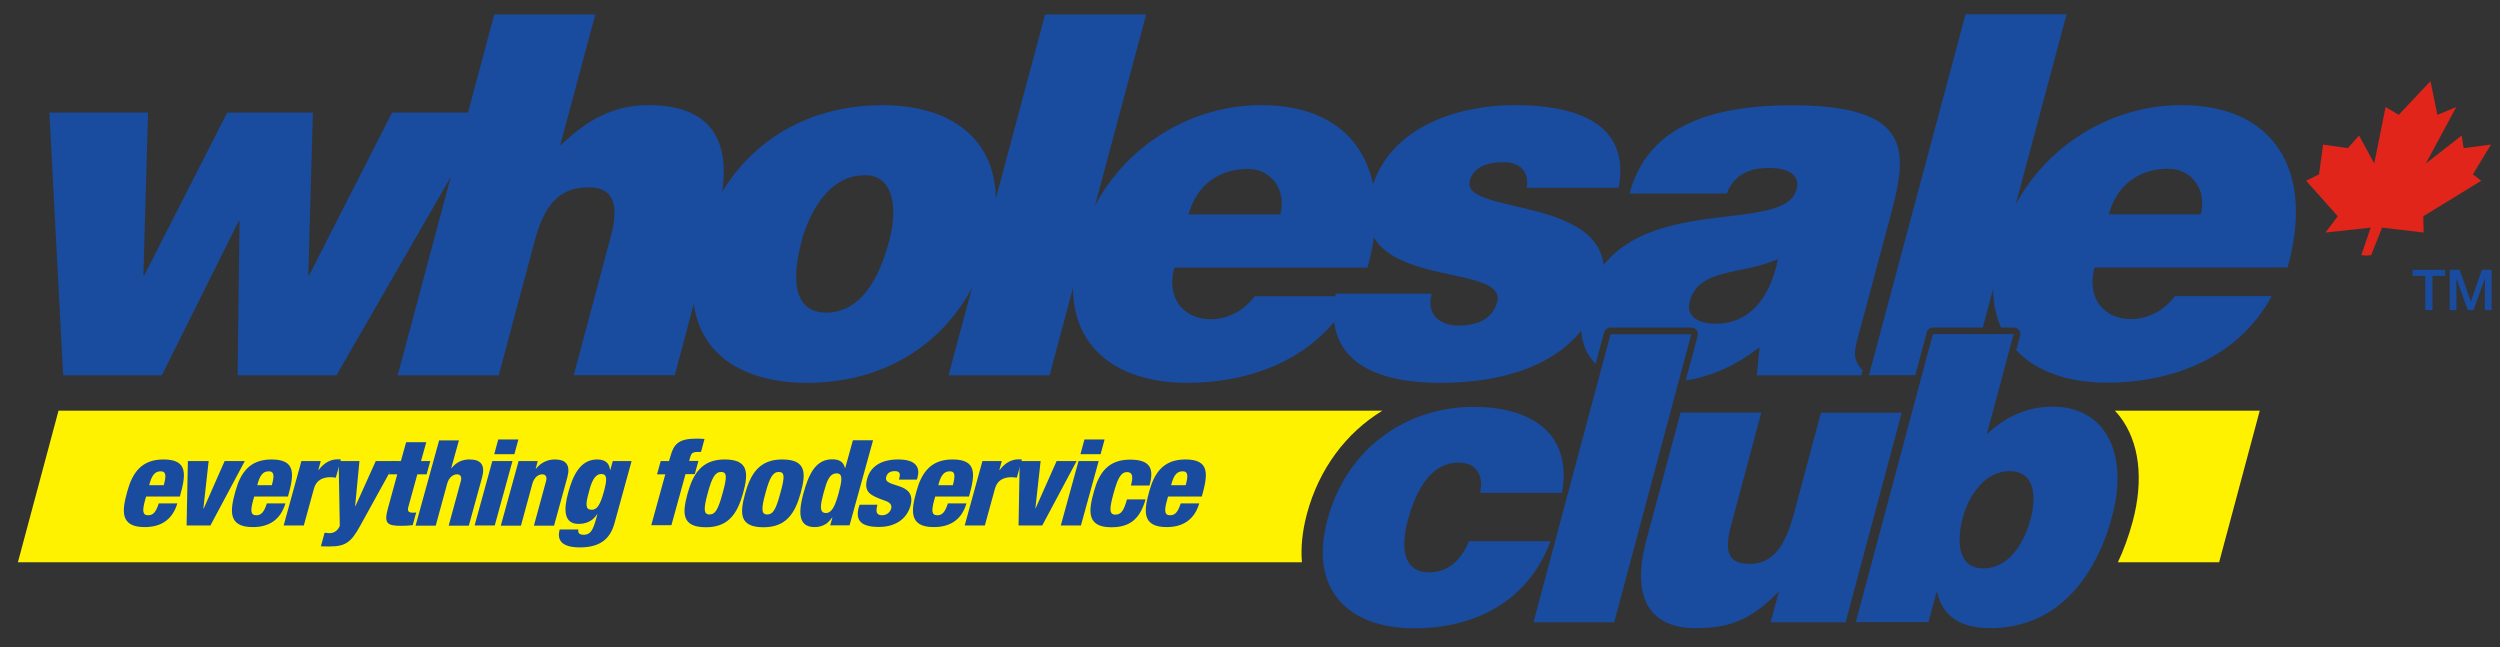 <svg xmlns="http://www.w3.org/2000/svg" fill="none" viewBox="0 0 197 51" height="51" width="197">
<rect x="0" y="0" width="197" height="51" fill="#333333" stroke="none"/>
<mask height="52" width="197" y="-1" x="0" maskUnits="userSpaceOnUse" style="mask-type:alpha" id="mask0_340_1864">
<rect fill="#D9D9D9" height="51" width="197" y="-0"></rect>
</mask>
<g mask="url(#mask0_340_1864)">
<mask height="229" width="229" y="-88" x="-18" maskUnits="userSpaceOnUse" style="mask-type:luminance" id="mask1_340_1864">
<path fill="white" d="M210.287 -87.228H-17.138V140.196H210.287V-87.228Z"></path>
</mask>
<g mask="url(#mask1_340_1864)">
<mask height="229" width="229" y="-88" x="-18" maskUnits="userSpaceOnUse" style="mask-type:luminance" id="mask2_340_1864">
<path fill="white" d="M210.287 -87.228H-17.138V140.196H210.287V-87.228Z"></path>
</mask>
<g mask="url(#mask2_340_1864)">
<path fill="#FFF200" d="M178.068 32.362L174.867 44.307H166.891C167.345 43.337 167.735 42.279 168.05 41.119C168.945 37.78 168.592 34.832 167.042 32.816C166.916 32.652 166.79 32.513 166.652 32.362H178.08H178.068ZM102.982 40.502C103.939 36.936 106.069 34.114 108.929 32.362H4.611L1.41 44.307H102.591C102.503 43.236 102.591 41.976 102.982 40.502Z"></path>
<path fill="#194B9F" d="M11.516 39.116L11.427 39.431C11.213 40.225 11.213 40.603 11.679 40.603C12.095 40.603 12.297 40.313 12.511 39.67H13.973C13.595 40.93 12.713 41.535 11.402 41.535C9.411 41.535 9.613 40.2 10.041 38.688C10.432 37.264 11.15 36.205 12.876 36.205C14.842 36.205 14.653 37.402 14.174 39.129H11.503L11.516 39.116ZM12.902 38.234C13.103 37.516 13.103 37.138 12.662 37.138C12.146 37.138 11.931 37.553 11.755 38.234H12.902Z"></path>
<path fill="#194B9F" d="M14.804 36.331H16.442L16.026 40.074H16.052L17.702 36.331H19.29L16.581 41.409H14.704L14.804 36.331Z"></path>
<path fill="#194B9F" d="M20.033 39.116L19.945 39.431C19.731 40.225 19.731 40.603 20.197 40.603C20.613 40.603 20.815 40.313 21.029 39.67H22.491C22.113 40.93 21.23 41.535 19.92 41.535C17.929 41.535 18.131 40.2 18.559 38.688C18.95 37.264 19.668 36.205 21.394 36.205C23.36 36.205 23.171 37.402 22.692 39.129H20.021L20.033 39.116ZM21.419 38.234C21.621 37.516 21.621 37.138 21.18 37.138C20.663 37.138 20.449 37.553 20.273 38.234H21.419Z"></path>
<path fill="#194B9F" d="M23.751 36.331H25.275L25.086 37.037H25.111C25.439 36.583 25.943 36.193 26.611 36.193C26.686 36.193 26.762 36.193 26.863 36.218L26.46 37.642C26.321 37.617 26.182 37.604 26.031 37.604C25.401 37.604 24.91 37.856 24.733 38.524L23.94 41.409H22.352L23.751 36.331Z"></path>
<path fill="#194B9F" d="M26.686 36.331H28.325L27.984 39.885H28.009L29.61 36.331H31.197L28.375 41.447C27.657 42.757 27.203 43.06 25.968 43.06C25.716 43.06 25.489 43.06 25.288 43.047L25.578 41.976C25.704 41.989 25.83 42.014 25.956 42.014C26.258 42.014 26.573 41.888 26.775 41.447L26.686 36.331Z"></path>
<path fill="#194B9F" d="M31.298 37.377H30.643L30.933 36.331H31.588L32.004 34.844H33.592L33.176 36.331H33.907L33.617 37.377H32.886L32.18 39.935C32.079 40.288 32.193 40.401 32.571 40.401C32.634 40.401 32.722 40.401 32.798 40.376L32.52 41.384C32.206 41.422 31.903 41.434 31.601 41.434C30.504 41.434 30.24 41.245 30.567 40.061L31.311 37.352L31.298 37.377Z"></path>
<path fill="#194B9F" d="M34.574 34.706H36.162L35.557 36.886H35.582C35.986 36.394 36.452 36.205 36.994 36.205C37.888 36.205 38.254 36.634 37.989 37.617L36.943 41.422H35.355L36.301 37.957C36.414 37.591 36.3 37.377 36.011 37.377C35.721 37.377 35.381 37.604 35.242 38.095L34.335 41.422H32.747L34.599 34.718L34.574 34.706Z"></path>
<path fill="#194B9F" d="M38.795 36.331H40.383L38.984 41.409H37.397L38.795 36.331ZM39.262 34.63H40.849L40.534 35.789H38.947L39.262 34.63Z"></path>
<path fill="#194B9F" d="M40.849 36.331H42.374L42.21 36.936H42.235C42.588 36.482 43.13 36.205 43.71 36.205C44.604 36.205 44.97 36.634 44.705 37.617L43.659 41.422H42.072L43.017 37.957C43.13 37.591 43.017 37.377 42.727 37.377C42.437 37.377 42.097 37.604 41.958 38.095L41.051 41.422H39.463L40.862 36.344L40.849 36.331Z"></path>
<path fill="#194B9F" d="M48.309 36.331H49.77L48.422 41.233C48.107 42.379 47.376 43.135 45.7 43.135C44.163 43.135 43.899 42.493 44.1 41.724H45.562C45.562 41.863 45.562 41.964 45.637 42.039C45.713 42.102 45.827 42.14 45.99 42.14C46.52 42.14 46.721 41.812 46.986 40.842L47.074 40.527H47.049C46.671 41.107 46.129 41.283 45.587 41.283C44.44 41.283 44.39 40.2 44.781 38.801C45.108 37.604 45.663 36.205 47.049 36.205C47.767 36.205 48.019 36.558 48.069 37.024H48.094L48.284 36.344L48.309 36.331ZM46.595 40.174C47.023 40.174 47.276 39.872 47.59 38.725C47.843 37.793 47.855 37.352 47.389 37.352C46.872 37.352 46.62 37.931 46.406 38.763C46.104 39.822 46.167 40.162 46.595 40.162"></path>
<path fill="#194B9F" d="M52.429 37.377H51.774L52.064 36.331H52.719L52.845 35.903C53.097 34.97 53.538 34.567 54.823 34.567C55.113 34.567 55.327 34.567 55.516 34.592L55.239 35.613H55.012C54.584 35.613 54.483 35.714 54.395 36.004L54.306 36.319H55.037L54.748 37.364H54.017L52.908 41.384H51.32L52.429 37.364V37.377Z"></path>
<path fill="#194B9F" d="M54.181 38.889C54.609 37.364 55.277 36.205 57.104 36.205C59.044 36.205 58.969 37.339 58.553 38.864C58.124 40.389 57.457 41.548 55.63 41.548C53.689 41.548 53.765 40.414 54.181 38.889ZM56.827 37.188C56.36 37.188 56.096 37.629 55.768 38.864C55.428 40.099 55.441 40.54 55.907 40.54C56.373 40.54 56.6 40.124 56.94 38.864C57.293 37.604 57.305 37.188 56.814 37.188"></path>
<path fill="#194B9F" d="M58.717 38.889C59.145 37.364 59.813 36.205 61.64 36.205C63.58 36.205 63.505 37.339 63.089 38.864C62.661 40.389 61.993 41.548 60.166 41.548C58.225 41.548 58.301 40.414 58.717 38.889ZM61.375 37.188C60.909 37.188 60.645 37.629 60.317 38.864C59.977 40.099 59.989 40.54 60.456 40.54C60.922 40.54 61.148 40.124 61.489 38.864C61.842 37.604 61.854 37.188 61.363 37.188"></path>
<path fill="#194B9F" d="M65.584 40.792H65.559C65.445 40.956 65.294 41.145 65.067 41.296C64.84 41.434 64.551 41.535 64.21 41.535C63.139 41.535 62.787 40.804 63.303 38.902C63.732 37.327 64.286 36.193 65.584 36.193C66.025 36.193 66.466 36.331 66.579 36.873H66.605L67.209 34.693H68.797L66.945 41.397H65.42L65.597 40.779L65.584 40.792ZM65.937 37.301C65.357 37.301 65.155 37.906 64.903 38.826C64.689 39.645 64.488 40.426 65.08 40.426C65.546 40.426 65.798 39.885 66.075 38.902C66.315 37.995 66.478 37.301 65.937 37.301Z"></path>
<path fill="#194B9F" d="M69.137 39.796C69.074 40.023 69.049 40.225 69.087 40.363C69.124 40.502 69.251 40.603 69.503 40.603C69.868 40.603 70.133 40.376 70.221 40.086C70.284 39.847 70.221 39.633 69.78 39.469C68.595 39.053 68.041 38.801 68.331 37.73C68.608 36.709 69.503 36.205 70.775 36.205C72.262 36.205 72.501 36.898 72.3 37.629L72.249 37.793H70.838L70.863 37.692C70.989 37.251 70.838 37.125 70.498 37.125C70.082 37.125 69.906 37.327 69.83 37.591C69.591 38.498 72.275 37.894 71.746 39.859C71.456 40.88 70.574 41.523 69.263 41.523C67.852 41.523 67.398 41.019 67.663 39.998L67.739 39.771H69.15L69.137 39.796Z"></path>
<path fill="#194B9F" d="M73.698 39.116L73.61 39.431C73.396 40.225 73.396 40.603 73.862 40.603C74.278 40.603 74.48 40.313 74.694 39.67H76.156C75.79 40.93 74.895 41.535 73.585 41.535C71.594 41.535 71.796 40.2 72.224 38.688C72.615 37.264 73.333 36.205 75.059 36.205C77.025 36.205 76.836 37.402 76.357 39.129H73.686L73.698 39.116ZM75.085 38.234C75.274 37.516 75.286 37.138 74.845 37.138C74.329 37.138 74.114 37.553 73.938 38.234H75.085Z"></path>
<path fill="#194B9F" d="M77.416 36.331H78.94L78.751 37.037H78.776C79.104 36.583 79.608 36.193 80.276 36.193C80.352 36.193 80.427 36.193 80.528 36.218L80.125 37.642C79.974 37.617 79.847 37.604 79.696 37.604C79.066 37.604 78.575 37.856 78.398 38.524L77.605 41.409H76.017L77.416 36.331Z"></path>
<path fill="#194B9F" d="M80.352 36.331H82.002L81.586 40.074H81.599L83.262 36.331H84.837L82.128 41.409H80.263L80.352 36.331Z"></path>
<path fill="#194B9F" d="M84.988 36.331H86.576L85.177 41.409H83.59L84.988 36.331ZM85.455 34.63H87.042L86.727 35.789H85.14L85.455 34.63Z"></path>
<path fill="#194B9F" d="M89.121 38.246C89.323 37.503 89.222 37.201 88.806 37.201C88.277 37.201 88.038 37.843 87.748 38.877C87.433 40.023 87.37 40.552 87.887 40.552C88.353 40.552 88.554 40.237 88.806 39.355H90.268C89.827 40.918 89.008 41.548 87.572 41.548C85.581 41.548 85.782 40.212 86.211 38.7C86.601 37.276 87.32 36.218 89.046 36.218C90.772 36.218 90.911 37.05 90.583 38.259H89.121V38.246Z"></path>
<path fill="#194B9F" d="M92.045 39.116L91.957 39.431C91.742 40.225 91.742 40.603 92.209 40.603C92.624 40.603 92.826 40.313 93.04 39.67H94.502C94.124 40.93 93.242 41.535 91.931 41.535C89.94 41.535 90.142 40.2 90.57 38.688C90.961 37.264 91.679 36.205 93.406 36.205C95.371 36.205 95.182 37.402 94.703 39.129H92.032L92.045 39.116ZM93.431 38.234C93.632 37.516 93.632 37.138 93.191 37.138C92.675 37.138 92.46 37.553 92.284 38.234H93.431Z"></path>
<path fill="#194B9F" d="M24.292 21.677H24.368L30.895 8.875H38.443L26.51 29.577H18.723L18.874 17.443H18.799L12.75 29.577H4.976L3.892 8.875H11.667L11.301 21.677H11.377L17.904 8.875H24.658L24.292 21.677Z"></path>
<path fill="#194B9F" d="M38.947 1.138H46.91L44.138 11.483C46.305 9.392 48.41 8.283 51.093 8.283C56.386 8.283 58.011 11.483 56.486 17.166L53.172 29.565H45.209L48.132 18.628C48.687 16.574 48.636 14.759 46.368 14.759C43.911 14.759 42.828 16.385 42.122 19.031L39.3 29.577H31.336L38.947 1.138Z"></path>
<path fill="#194B9F" d="M69.439 8.283C76.534 8.283 79.747 12.592 78.02 19.031C75.992 26.616 70.057 30.17 63.618 30.17C57.179 30.17 53.172 26.541 55.062 19.472C56.99 12.29 62.648 8.295 69.439 8.295M63.165 19.031C62.119 22.937 63.076 24.638 65.105 24.638C67.247 24.638 69.011 22.937 70.057 19.031C70.876 15.994 70.183 13.701 68.079 13.814C65.357 13.814 63.782 16.7 63.152 19.031"></path>
<path fill="#194B9F" d="M74.744 29.577L82.355 1.138H90.318L82.708 29.577H74.744Z"></path>
<path fill="#194B9F" d="M92.536 21.085C91.881 23.529 93.292 25.155 95.396 25.155C96.656 25.155 97.967 24.562 98.874 23.34H106.497C103.738 28.481 98.231 30.17 93.557 30.17C87.118 30.17 83.149 26.377 85.014 19.422C86.828 12.63 92.939 8.283 99.378 8.283C106.812 8.283 109.874 13.575 107.757 21.085H92.549H92.536ZM100.89 16.901C101.394 15.011 100.21 13.31 98.332 13.31C95.951 13.31 94.25 14.696 93.657 16.901H100.903H100.89Z"></path>
<path fill="#194B9F" d="M112.823 23.139C112.596 23.97 112.735 24.6 113.163 25.029C113.554 25.419 114.184 25.659 114.952 25.659C116.174 25.659 117.586 25.268 117.976 23.806C118.858 20.493 105.855 23.139 108.009 15.112C109.421 9.82 115.166 8.283 119.337 8.283C123.508 8.283 128.561 9.316 127.553 14.797H120.307C120.408 14.129 120.27 13.65 119.942 13.298C119.614 12.945 119.085 12.781 118.468 12.781C117.094 12.781 116.086 13.222 115.822 14.243C115.053 17.128 128.246 15.188 126.179 22.937C125.032 27.246 120.799 30.17 113.44 30.17C108.841 30.17 104.179 28.708 105.25 23.139H112.835H112.823Z"></path>
<path fill="#194B9F" d="M126.406 26.201C126.469 25.974 126.67 25.81 126.91 25.81H133.273C133.437 25.81 133.588 25.886 133.689 26.012C133.79 26.137 133.815 26.301 133.777 26.465L132.832 29.981C134.798 29.666 136.637 28.91 138.653 27.36L138.439 29.577H146.68L146.781 29.187C145.974 28.317 146.1 27.725 146.415 26.541L149.011 16.864C150.334 11.924 150.737 8.295 141.224 8.295C133.298 8.295 129.581 10.866 128.409 15.251H136.07C136.738 13.474 138.301 13.235 139.409 13.235C140.254 13.235 141.967 13.436 141.564 14.936C140.531 18.804 127.376 14.545 124.856 23.945C124.276 26.087 124.705 27.65 125.738 28.67L126.393 26.226L126.406 26.201ZM133.147 23.769C133.865 21.085 137.141 21.715 140.103 20.417C139.536 23.265 138.011 25.508 135.214 25.508C133.639 25.508 132.87 24.802 133.147 23.769Z"></path>
<path fill="#194B9F" d="M151.821 26.201C151.884 25.974 152.085 25.81 152.325 25.81H156.244L162.846 1.126H154.883L147.272 29.565H150.926L151.834 26.188L151.821 26.201Z"></path>
<path fill="#194B9F" d="M180.26 21.085C182.389 13.575 179.315 8.283 171.881 8.283C165.442 8.283 159.343 12.63 157.516 19.422C156.823 21.992 156.937 24.134 157.68 25.81H158.676C158.839 25.81 158.99 25.886 159.091 26.012C159.192 26.137 159.23 26.301 159.179 26.465L158.877 27.599C160.452 29.275 162.972 30.157 166.072 30.157C170.747 30.157 176.253 28.456 179.013 23.328H171.389C170.482 24.55 169.184 25.142 167.912 25.142C165.807 25.142 164.396 23.517 165.051 21.072H180.26V21.085ZM170.86 13.298C172.738 13.298 173.935 14.999 173.418 16.889H166.173C166.765 14.671 168.479 13.298 170.847 13.298"></path>
<path fill="#194B9F" d="M116.628 38.826C116.792 38.095 116.704 37.528 116.414 37.125C116.137 36.684 115.645 36.457 114.94 36.457C112.558 36.457 111.474 39.015 110.945 40.968C110.277 43.463 110.756 45.101 112.621 45.101C114.272 45.101 115.229 43.929 115.759 42.644H122.185C120.295 47.659 115.885 49.511 111.449 49.511C106.283 49.511 103.108 46.512 104.607 40.943C106.119 35.298 110.844 32.06 116.124 32.06C120.408 32.06 123.936 33.95 123.092 38.839H116.641L116.628 38.826Z"></path>
<path fill="#194B9F" d="M120.837 49.032L126.91 26.339H133.273L127.2 49.032H120.837Z"></path>
<path fill="#194B9F" d="M145.42 49.032H139.523L140.178 46.601C137.986 48.869 136.247 49.499 133.626 49.499C130.136 49.499 128.472 47.294 129.732 42.568L132.429 32.513H138.792L136.398 41.434C135.793 43.703 136.36 44.433 137.885 44.433C139.724 44.433 140.682 43.01 141.363 40.464L143.492 32.526H149.855L145.432 49.045L145.42 49.032Z"></path>
<path fill="#194B9F" d="M156.584 34.189C158.247 32.677 159.885 32.047 161.775 32.047C165.87 32.047 167.773 35.701 166.437 40.678C165.127 45.567 162.052 49.499 156.823 49.499C154.165 49.499 153.018 48.276 152.652 46.689H152.589L151.959 49.02H146.239L152.312 26.326H158.675L156.571 34.177L156.584 34.189ZM160.011 40.905C160.477 39.141 160.377 37.125 158.335 37.125C156.407 37.125 155.122 39.078 154.669 40.779C154.202 42.543 154.202 44.786 156.281 44.786C158.36 44.786 159.532 42.707 160.011 40.905Z"></path>
<path fill="#E1251B" d="M191.525 6.418L192.067 9.051L193.553 8.434L191.159 12.882L193.982 10.677L194.133 11.672L196.288 11.395L194.864 13.739L195.519 14.243L190.958 17.04L190.983 18.325L187.707 17.935L186.85 20.102L186.459 20.14H186.434L186.069 20.102L186.812 17.935L183.246 18.325L184.216 17.04L181.722 14.243L182.742 13.739L183.057 11.395L185.01 11.672L185.892 10.677L187.089 12.882L187.984 8.434L189.017 9.051L191.5 6.418H191.525Z"></path>
<path fill="#194B9F" d="M190.113 21.261H192.684V21.74H191.676V24.436H191.109V21.74H190.113V21.261Z"></path>
<path fill="#194B9F" d="M193.037 21.261H193.818L194.7 23.743H194.713L195.569 21.261H196.338V24.436H195.809V21.979H195.796L194.914 24.436H194.461L193.579 21.979H193.566V24.436H193.037V21.261Z"></path>
</g>
</g>
</g>
</svg>
